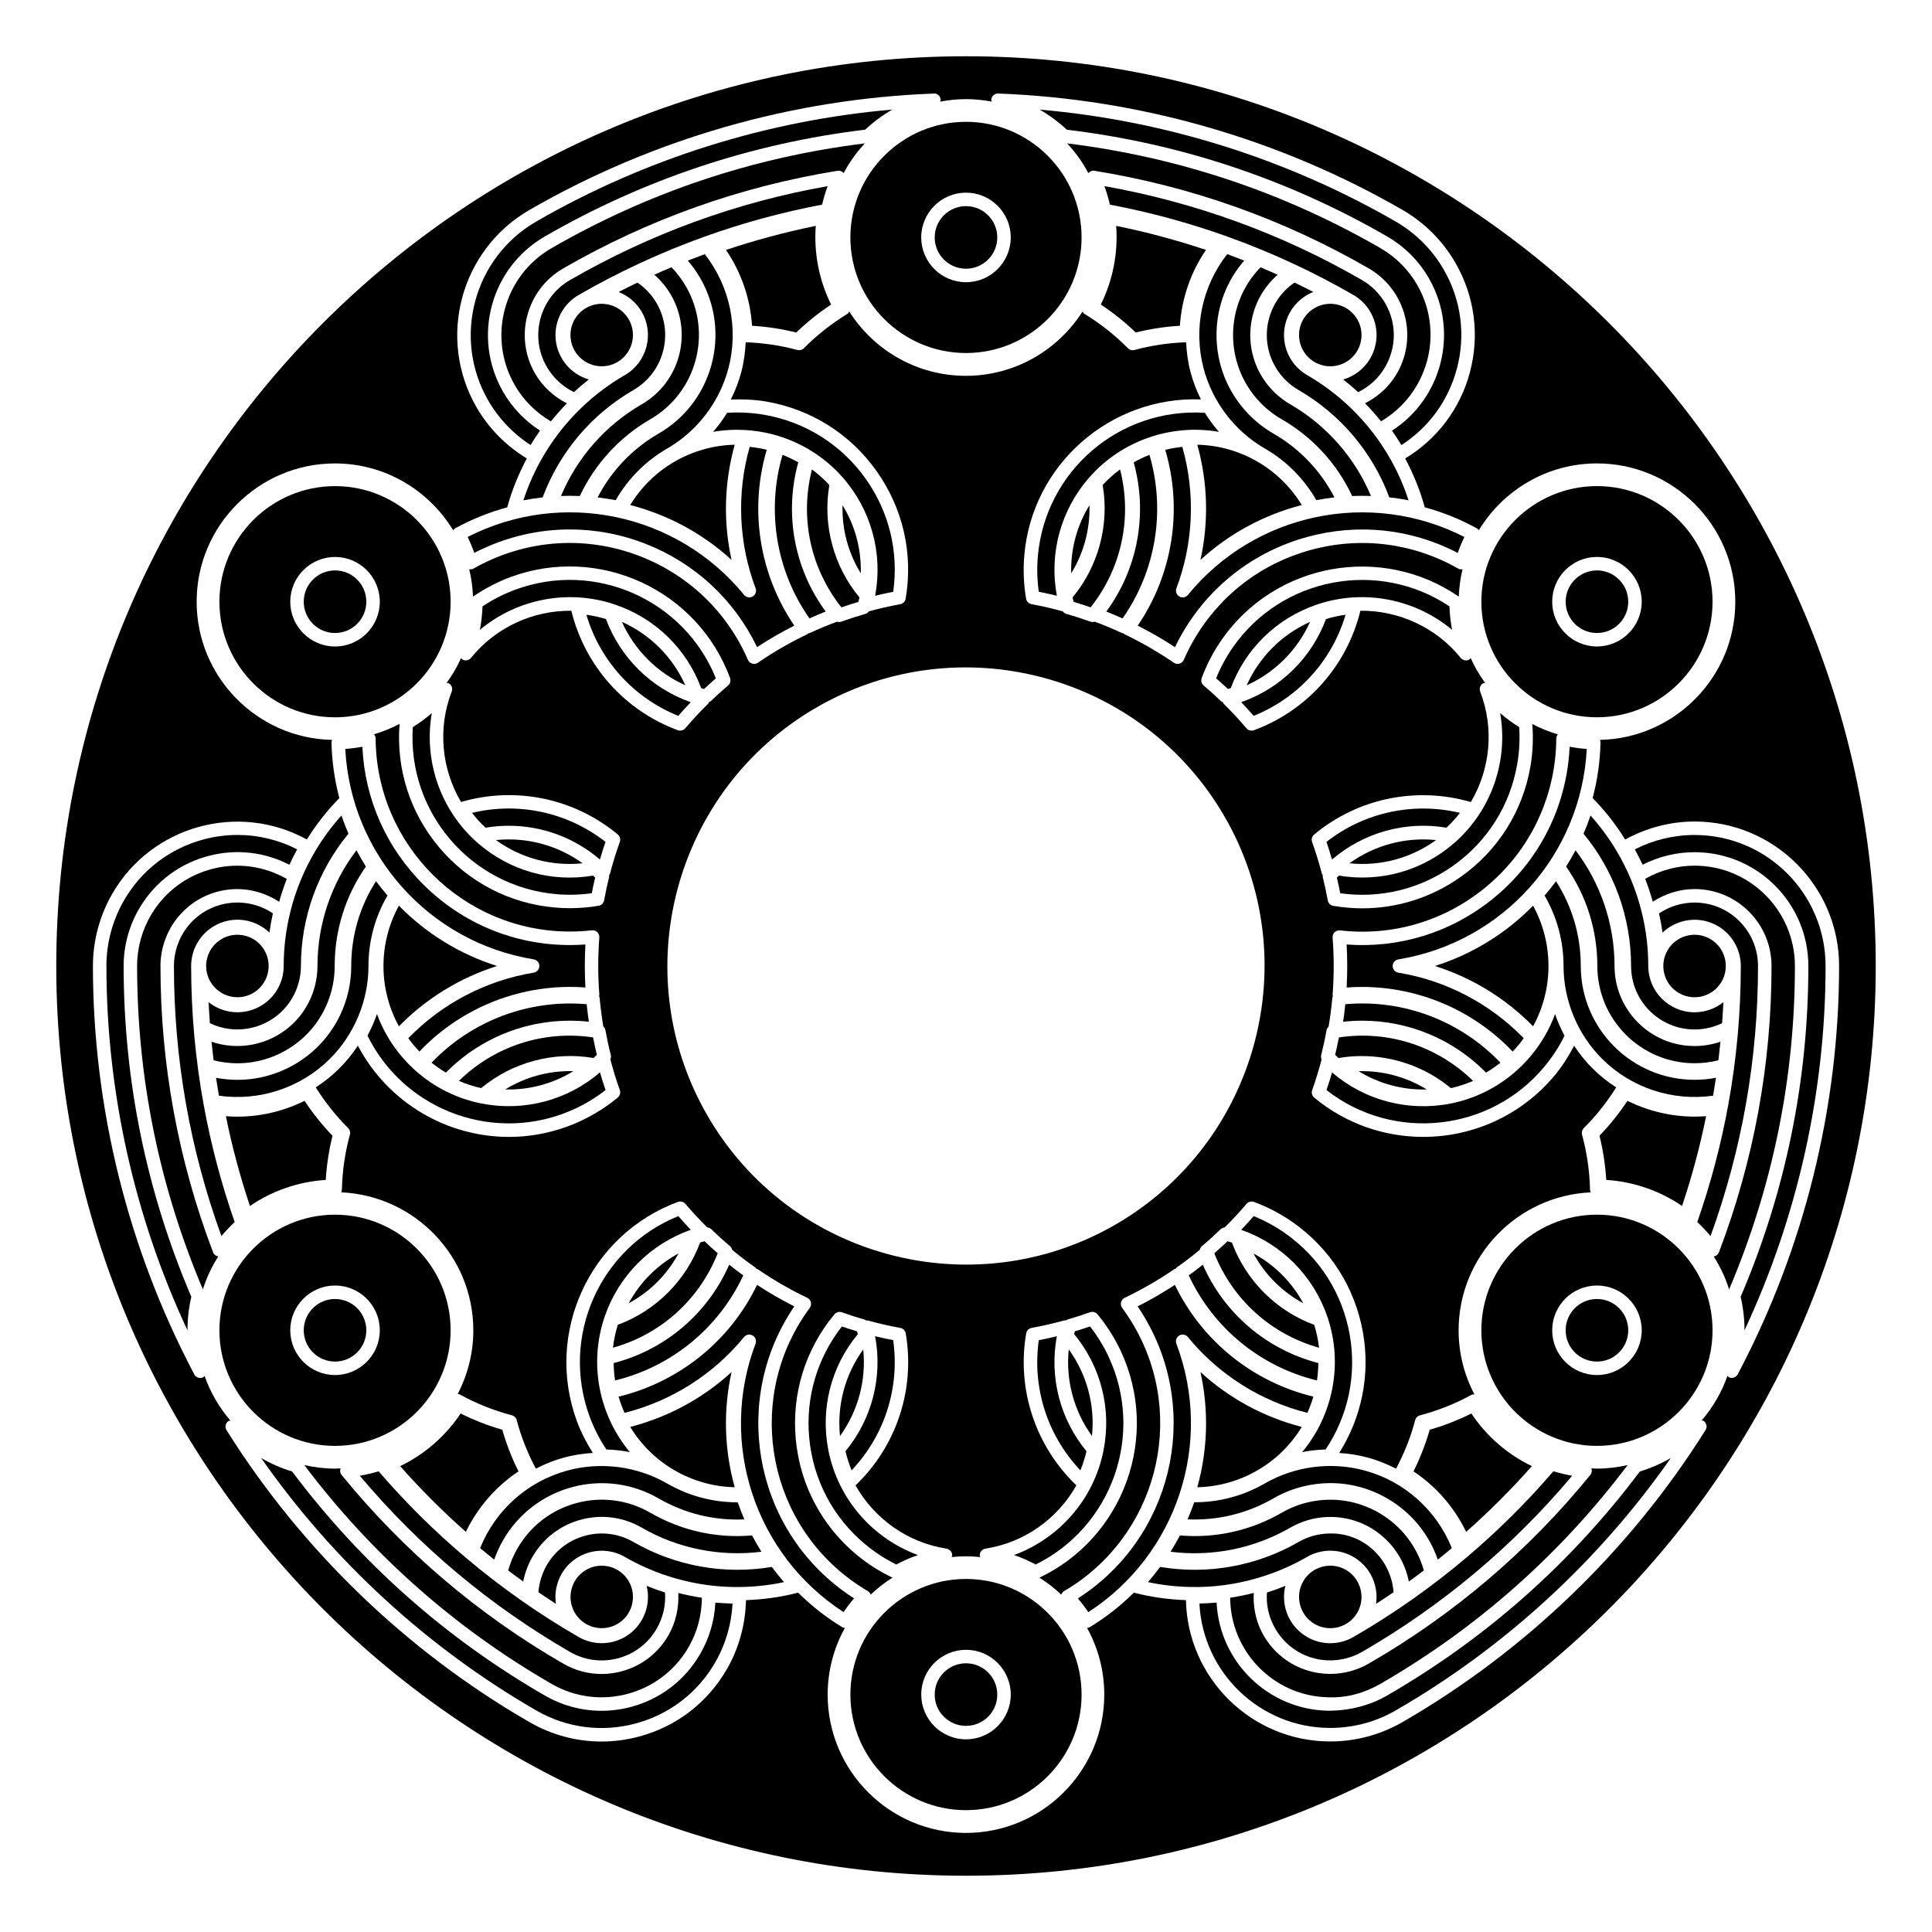<?xml version="1.0" encoding="UTF-8"?>
<!-- Uploaded to: ICON Repo, www.iconrepo.com, Generator: ICON Repo Mixer Tools -->
<svg fill="#000000" width="800px" height="800px" version="1.1" viewBox="144 144 512 512" xmlns="http://www.w3.org/2000/svg">
 <g>
  <path d="m361.87 198.23c0.379-1.668 0.867-3.305 1.461-4.906-24.098 4.266-47.051 12.637-68.281 24.895-8.031 4.641-10.797 14.949-6.156 22.98 1.672 2.898 4.203 5.246 7.199 6.711 1.266-1.164 2.586-2.281 3.949-3.344-5.098-1.48-8.836-6.195-8.836-11.773 0-4.367 2.348-8.434 6.133-10.617 10.617-6.125 21.855-11.336 33.406-15.477 10.102-3.629 20.57-6.477 31.125-8.469z"/>
  <path d="m314.06 251.15c-9.602 5.543-17.113 14.098-21.391 24.285 0.785-0.031 1.57-0.047 2.363-0.047 0.875 0 1.754 0.02 2.625 0.055 3.984-8.469 10.578-15.664 18.688-20.344 12.305-7.106 16.535-22.898 9.438-35.199-1.062-1.844-2.352-3.547-3.84-5.074-1.523 0.641-3.039 1.301-4.539 1.98 1.754 1.531 3.258 3.356 4.422 5.371 5.844 10.133 2.363 23.125-7.766 28.973z"/>
  <path d="m311.74 232.79c0 4.574-3.711 8.281-8.285 8.281s-8.281-3.707-8.281-8.281c0-4.574 3.707-8.281 8.281-8.281s8.285 3.707 8.285 8.281"/>
  <path d="m330.77 211.35c-1.508 0.555-3.008 1.125-4.5 1.715 1.246 1.438 2.348 2.992 3.305 4.644 8.312 14.398 3.359 32.883-11.035 41.195-6.957 4.016-12.504 9.836-16.168 16.914 1.602 0.188 3.211 0.43 4.797 0.734 3.258-5.688 7.961-10.41 13.652-13.695 7.969-4.606 13.879-12.344 16.219-21.242 2.766-10.523 0.418-21.742-6.269-30.266z"/>
  <path d="m311.87 247.36c8.031-4.641 10.797-14.949 6.156-22.98-1.258-2.188-3.012-4.066-5.094-5.488-1.672 0.805-3.34 1.633-4.992 2.488 2.527 0.992 4.715 2.828 6.137 5.281 3.375 5.856 1.367 13.367-4.488 16.746-4.18 2.414-8.062 5.336-11.531 8.676-4.262 4.102-7.875 8.797-10.75 13.961-1.867 3.359-3.41 6.898-4.606 10.551 1.688-0.332 3.394-0.594 5.109-0.789 4.465-11.973 12.977-22.043 24.059-28.445z"/>
  <path d="m355.01 232.12c2.852-2.746 5.953-5.231 9.246-7.41-3.195-6.422-4.609-13.695-4.066-20.852-8.035 1.633-16.016 3.773-23.797 6.379 4.047 5.926 6.453 12.93 6.902 20.094 3.949 0.23 7.879 0.832 11.715 1.789z"/>
  <path d="m367.57 189.88c1.523-2.883 3.422-5.516 5.621-7.879-29.418 3.613-57.348 12.938-83.027 27.762-12.695 7.332-17.059 23.625-9.734 36.32 2.297 3.981 5.613 7.266 9.566 9.594 1.324-1.664 2.746-3.254 4.238-4.781-3.492-1.785-6.473-4.504-8.438-7.91-5.621-9.738-2.273-22.234 7.461-27.855 22.547-13.012 46.996-21.719 72.684-25.867 0.629-0.121 1.227 0.148 1.629 0.617z"/>
  <path d="m469.3 472.95c-1.145 1.082-2.312 2.144-3.5 3.176 4.867 12.305 15.07 21.488 27.766 25.039-0.242-2.062-0.672-4.09-1.285-6.07-10.047-3.691-18.105-11.754-21.805-21.801-0.395-0.129-0.781-0.238-1.176-0.344z"/>
  <path d="m369.36 206.92c0 16.895 13.742 30.633 30.637 30.633s30.633-13.742 30.633-30.633c0-16.895-13.742-30.637-30.633-30.637-16.895 0.004-30.637 13.746-30.637 30.637zm30.637-11.863c6.543 0 11.863 5.324 11.863 11.863 0 6.539-5.32 11.867-11.863 11.867-6.539 0-11.863-5.324-11.863-11.863-0.004-6.543 5.324-11.867 11.863-11.867z"/>
  <path d="m511.61 206.67c4.742 2.734 8.652 6.711 11.297 11.492 7.734 13.957 3.203 31.449-10.016 39.969 0.875 1.238 1.707 2.519 2.492 3.82 7.246-4.672 12.43-11.766 14.676-20.148 2.414-8.953 1.184-18.312-3.445-26.348-3.043-5.273-7.441-9.68-12.723-12.73-28.824-16.641-61.234-26.809-94.363-29.676 2.586 1.484 4.996 3.269 7.195 5.324 30.082 3.621 58.637 13.137 84.887 28.297z"/>
  <path d="m408.29 206.92c0 4.582-3.715 8.293-8.293 8.293-4.582 0-8.293-3.711-8.293-8.293 0-4.578 3.711-8.293 8.293-8.293 4.578 0 8.293 3.715 8.293 8.293"/>
  <path d="m351.38 264.54c-4.328 14.762-1.707 30.742 7.133 43.348 1.414-0.641 2.852-1.25 4.301-1.824-8.352-11.375-11.035-25.895-7.262-39.539-1.344-0.758-2.738-1.422-4.172-1.984z"/>
  <path d="m367.28 277.89c-0.18 6.367 1.496 12.625 4.836 18.051 0.176-6.367-1.5-12.625-4.836-18.051z"/>
  <path d="m371.48 303.51c0.105-0.395 0.203-0.785 0.289-1.184-6.848-8.23-9.801-19.234-7.981-29.785-1.406-1.527-2.949-2.91-4.609-4.144-3.269 12.766-0.422 26.191 7.801 36.555 1.488-0.512 2.988-0.996 4.5-1.441z"/>
  <path d="m311.02 277.84c10.078 2.609 19.215 7.566 26.844 14.531-2.223-10.082-1.945-20.477 0.836-30.512-11.324 0.246-21.809 6.301-27.68 15.98z"/>
  <path d="m380.71 300.83c1.492-10.578-1.066-21.16-7.273-29.918-6.445-9.094-16.043-15.133-27.023-17.008-3.215-0.543-6.484-0.719-9.723-0.504-1.109 1.785-2.348 3.465-3.715 5.039 2.106-0.367 4.238-0.543 6.352-0.543 10.523 0 20.836 4.457 28.023 12.66 7.566 8.641 10.672 20.156 8.57 31.332 1.586-0.395 3.188-0.746 4.789-1.059z"/>
  <path d="m506.73 584.87c-3.102 1.789-6.648 2.731-10.219 2.731-0.926 0-1.844-0.066-2.766-0.191-5.391-0.742-10.176-3.543-13.469-7.879-2.938-3.879-4.273-8.578-4.012-13.391-2.07 0.527-4.156 0.961-6.262 1.281 0.109 14.355 11.633 26.133 26.066 26.379 4.848 0.195 9.574-1.152 13.754-3.559 25.664-14.816 47.691-34.336 65.527-57.988-2.625 0.598-5.344 0.945-8.152 0.945-0.492 0-0.977-0.055-1.465-0.074 0.215 0.59 0.125 1.25-0.273 1.738-16.43 20.172-36.195 37-58.73 50.008z"/>
  <path d="m528.82 310.91c-0.398-2.047-0.629-4.121-0.695-6.219-18.785-12.543-44.352-7.805-57.359 10.797-1.793 2.574-3.301 5.352-4.484 8.266 1.062 0.926 2.106 1.875 3.129 2.836 0.25-0.07 0.5-0.141 0.742-0.215 3.914-10.496 12.191-18.539 22.832-22.156 12.43-4.219 26.031-1.5 35.836 6.691z"/>
  <path d="m273.07 288.91c7.043-3.062 14.496-4.602 21.949-4.602 6.816 0 13.645 1.281 20.176 3.856 13.02 5.129 23.402 14.785 29.434 27.328 3.18-2.086 6.484-3.988 9.871-5.699-9.285-13.633-11.977-30.77-7.305-46.594-1.484-0.363-3.004-0.625-4.519-0.777-3.5 12.273-2.953 25.523 1.57 37.473 0.312 0.82-0.02 1.742-0.777 2.176-0.754 0.438-1.719 0.266-2.277-0.418-17.793-21.766-48.344-28.086-73.266-15.359 0.672 1.371 1.258 2.785 1.762 4.223 1.113-0.574 2.246-1.113 3.383-1.605z"/>
  <path d="m460.48 542.12c-0.523 1.531-1.117 3.043-1.758 4.523 7.984 0.348 15.773-1.535 22.738-5.551 2.422-1.406 5.043-2.465 7.769-3.144 2.438-0.609 4.906-0.91 7.356-0.91 5.402 0 10.727 1.465 15.473 4.316 6.133 3.68 10.66 9.281 12.969 15.957 1.254-0.996 2.492-2.004 3.723-3.039-4.031-10.055-12.574-17.699-23.074-20.559-8.871-2.422-18.531-1.176-26.504 3.426-5.656 3.266-12.047 4.977-18.555 4.977-0.043 0.012-0.09 0.012-0.137 0.004z"/>
  <path d="m492.4 574.38c1.91 1.098 4.137 1.395 6.281 0.828 2.141-0.574 3.926-1.945 5.031-3.859 2.277-3.953 0.918-9.035-3.031-11.316-1.305-0.746-2.727-1.109-4.125-1.109-2.863 0-5.652 1.484-7.188 4.137-2.285 3.957-0.918 9.039 3.031 11.32z"/>
  <path d="m474.38 325.61c7.453-3.356 13.426-9.297 16.801-16.809-7.504 3.371-13.43 9.297-16.801 16.809z"/>
  <path d="m488.98 522.15c-10.078-2.606-19.211-7.562-26.84-14.531 2.215 10.086 1.945 20.48-0.84 30.516 11.324-0.242 21.809-6.297 27.68-15.984z"/>
  <path d="m532.78 556.63c-9.375 7.941-19.508 15.074-30.117 21.195-3.777 2.188-8.48 2.188-12.258 0-0.555-0.324-1.078-0.68-1.566-1.074-3.82-3.078-5.305-7.996-4.211-12.473-1.602 0.648-3.231 1.234-4.871 1.754-0.297 4.07 0.883 8.055 3.371 11.336 2.711 3.582 6.656 5.891 11.109 6.504 3.652 0.5 7.477-0.242 10.711-2.098 21.227-12.258 39.953-27.957 55.695-46.688-1.676-0.293-3.34-0.684-4.977-1.188-6.984 8.129-14.684 15.773-22.887 22.73z"/>
  <path d="m262.93 325.07c0.766 0.438 1.098 1.371 0.781 2.195-3.777 9.75-2.684 20.555 2.469 29.266 14.461-4.195 29.941-1.02 41.535 8.609 0.578 0.48 0.797 1.266 0.539 1.977-0.988 2.75-1.859 5.594-2.602 8.434-0.039 0.16-0.156 0.277-0.238 0.414 0.004 0.168 0.047 0.328 0.004 0.492-0.504 2.031-0.945 4.082-1.32 6.137-0.137 0.734-0.715 1.316-1.457 1.441-2.516 0.43-5.062 0.645-7.617 0.645-1.305 0-2.609-0.055-3.914-0.172-12.051-1.047-22.973-6.723-30.758-15.98-7.703-9.168-11.402-20.762-10.461-32.688-2.141 1.133-4.41 2.055-6.769 2.754 0.242 0.312 0.418 0.672 0.422 1.066 0.152 28.293 23.219 51.211 51.48 51.211h0.281c1.828-0.004 3.691-0.121 5.543-0.328 0.539-0.039 1.059 0.121 1.441 0.488 0.383 0.367 0.578 0.891 0.539 1.422-0.387 4.996-0.387 10.07 0 15.07 0.016 0.176-0.035 0.344-0.07 0.508 0.035 0.109 0.133 0.188 0.141 0.309 0.223 2.574 0.57 5.168 0.992 7.715 0.281 0.258 0.492 0.59 0.562 0.984 0.398 2.215 0.867 4.418 1.422 6.602 0.098 0.383 0.02 0.754-0.125 1.109 0.719 2.742 1.559 5.473 2.504 8.125 0.25 0.707 0.035 1.496-0.539 1.977-2.969 2.465-6.254 4.543-9.754 6.184-6.184 2.887-12.691 4.258-19.105 4.258-16.348 0-31.98-8.961-40.023-24.188-1.441 2.191-3.098 4.246-4.973 6.106-1.898 1.883-3.981 3.527-6.188 4.949 2.449 3.894 5.309 7.535 8.59 10.785 0.457 0.453 0.637 1.117 0.465 1.742-1.301 4.746-2.012 9.652-2.121 14.582-0.004 0.25-0.07 0.492-0.172 0.711 19.441 0.875 35 16.922 35 36.578 0 6.074-1.512 11.801-4.137 16.848 0.23 0.023 0.465 0.09 0.68 0.211 4.312 2.367 8.922 4.203 13.684 5.453 0.625 0.16 1.109 0.648 1.273 1.273 1.18 4.481 2.91 8.793 5.066 12.867 2.332-1.199 4.781-2.211 7.359-2.91 2.539-0.695 5.141-1.102 7.75-1.254-1.656-2.637-3.113-5.402-4.195-8.328-8.676-23.418 3.324-49.523 26.742-58.199 0.699-0.246 1.496-0.055 1.984 0.52 1.824 2.156 3.773 4.242 5.785 6.231 0.371 0.051 0.742 0.176 1.02 0.441 1.617 1.566 3.285 3.078 5.008 4.523 0.309 0.258 0.488 0.605 0.574 0.984 1.996 1.648 4.062 3.238 6.184 4.719 0.102 0.07 0.117 0.191 0.195 0.277 0.16 0.051 0.332 0.09 0.473 0.191 4.133 2.832 8.523 5.367 13.047 7.531 0.48 0.227 0.836 0.66 0.961 1.176 0.133 0.52 0.02 1.066-0.297 1.496-16.883 22.824-12.047 55.125 10.781 72.008 1.496 1.109 3.059 2.137 4.629 3.055 0.359 0.207 0.586 0.551 0.727 0.926 1.77-1.688 3.707-3.195 5.789-4.504-3.371-1.605-6.555-3.621-9.453-6.016-9.309-7.723-15.055-18.609-16.176-30.656-1.125-12.047 2.516-23.809 10.238-33.117 0.48-0.57 1.27-0.785 1.977-0.539 1.977 0.711 3.965 1.352 5.977 1.926 0.16 0.047 0.289 0.16 0.422 0.25 0.16 0 0.324-0.039 0.484 0.004 2.832 0.785 5.723 1.449 8.602 1.969 0.734 0.133 1.316 0.715 1.441 1.457 2.535 14.855-2.449 29.855-13.305 40.273 4.969 8.816 13.777 15.164 24.105 16.766 0.871 0.137 1.516 0.891 1.512 1.777 0 0.172-0.125 0.297-0.172 0.457 1.254-0.133 2.527-0.203 3.82-0.203 1.289 0 2.562 0.07 3.82 0.203-0.047-0.16-0.172-0.281-0.172-0.457-0.004-0.887 0.641-1.637 1.512-1.777 10.332-1.602 19.141-7.949 24.105-16.773-10.855-10.418-15.844-25.414-13.312-40.273 0.125-0.742 0.707-1.324 1.445-1.457 2.863-0.52 5.762-1.18 8.602-1.969 0.156-0.047 0.316-0.004 0.473-0.004 0.141-0.09 0.262-0.207 0.43-0.25 2.012-0.574 4.004-1.215 5.969-1.926 0.727-0.242 1.5-0.031 1.98 0.539 2.457 2.961 4.539 6.242 6.184 9.75 10.52 22.523 0.84 49.375-21.562 60.051 2.074 1.309 4.016 2.816 5.785 4.5 0.141-0.379 0.371-0.719 0.727-0.926 24.504-14.328 32.793-45.922 18.469-70.426-0.941-1.602-1.969-3.164-3.055-4.637-0.316-0.43-0.43-0.973-0.301-1.492 0.125-0.523 0.484-0.953 0.957-1.18 4.527-2.168 8.922-4.699 13.055-7.531 0.141-0.102 0.309-0.137 0.469-0.188 0.082-0.086 0.102-0.211 0.195-0.281 2.106-1.465 4.176-3.062 6.188-4.719 0.086-0.371 0.266-0.719 0.57-0.977 1.723-1.449 3.394-2.969 5.012-4.527 0.277-0.273 0.641-0.395 1.02-0.441 2.031-2.016 3.984-4.106 5.785-6.231 0.48-0.574 1.27-0.781 1.984-0.52 3.629 1.344 7.062 3.144 10.223 5.352 9.914 6.926 16.535 17.312 18.645 29.223 1.977 11.168-0.289 22.418-6.293 31.957 2.602 0.156 5.184 0.562 7.719 1.254 2.578 0.707 5.023 1.719 7.356 2.91 2.16-4.082 3.894-8.395 5.066-12.867 0.16-0.625 0.648-1.113 1.273-1.273 4.766-1.25 9.371-3.082 13.684-5.453 0.238-0.133 0.492-0.07 0.746-0.086-2.664-5.078-4.195-10.848-4.195-16.973 0-19.652 15.559-35.699 34.996-36.578-0.102-0.215-0.168-0.453-0.172-0.711-0.105-4.922-0.82-9.824-2.117-14.586-0.168-0.621 0.012-1.285 0.469-1.738 3.281-3.246 6.137-6.891 8.586-10.785-2.207-1.422-4.281-3.062-6.184-4.949-1.875-1.855-3.527-3.898-4.961-6.082-1.457 2.75-3.117 5.394-5.113 7.801-8.941 10.781-21.871 16.348-34.895 16.348-10.191 0-20.445-3.414-28.879-10.414-0.574-0.48-0.789-1.27-0.539-1.977 0.961-2.695 1.793-5.422 2.504-8.133-0.145-0.348-0.215-0.719-0.121-1.098 0.543-2.188 1.02-4.383 1.414-6.606 0.07-0.395 0.281-0.727 0.559-0.984 0.43-2.543 0.77-5.141 0.992-7.715 0.012-0.121 0.109-0.195 0.141-0.312-0.035-0.168-0.086-0.332-0.074-0.504 0.387-4.996 0.387-10.07 0-15.07-0.039-0.527 0.156-1.055 0.539-1.422 0.383-0.371 0.906-0.539 1.441-0.488 13.648 1.566 27.113-2.309 37.875-10.867 10.766-8.566 17.543-20.809 19.094-34.469 0.211-1.828 0.316-3.691 0.328-5.543 0.004-0.402 0.176-0.762 0.422-1.066-2.367-0.695-4.637-1.621-6.777-2.754 0.293 3.727 0.145 7.488-0.48 11.164-2.035 11.926-8.59 22.344-18.465 29.336-7.738 5.481-16.793 8.348-26.086 8.348-2.562 0-5.141-0.215-7.715-0.656-0.742-0.125-1.324-0.699-1.457-1.441-0.371-2.055-0.812-4.102-1.32-6.133-0.039-0.168 0-0.332 0.004-0.5-0.082-0.141-0.195-0.258-0.238-0.418-0.727-2.801-1.598-5.644-2.602-8.434-0.25-0.707-0.035-1.496 0.539-1.977 11.602-9.629 27.094-12.801 41.535-8.609 5.148-8.711 6.246-19.512 2.473-29.266-0.316-0.828 0.012-1.758 0.777-2.195 0.172-0.098 0.359-0.051 0.543-0.09-1.5-2.062-2.801-4.277-3.856-6.629-0.121 0.133-0.172 0.312-0.332 0.402-0.754 0.449-1.738 0.266-2.293-0.422-6.559-8.141-16.465-12.594-26.582-12.496-3.586 14.609-14.082 26.43-28.219 31.664-0.203 0.074-0.414 0.109-0.621 0.109-0.52 0-1.02-0.223-1.367-0.629-1.883-2.227-3.906-4.402-6-6.469-0.141-0.141-0.207-0.328-0.293-0.5-0.121-0.07-0.281-0.055-0.383-0.156-1.508-1.449-3.059-2.856-4.656-4.211-0.57-0.484-0.777-1.273-0.52-1.98 1.344-3.621 3.144-7.062 5.352-10.223 14.234-20.367 42.324-25.414 62.781-11.352 0.09-2.492 0.43-4.918 0.996-7.254-0.398 0.066-0.801 0.039-1.16-0.168-11.941-6.812-25.832-8.566-39.094-4.934-13.266 3.633-24.32 12.207-31.137 24.152-0.922 1.621-1.758 3.293-2.481 4.961-0.211 0.488-0.637 0.855-1.148 1.004-0.16 0.047-0.324 0.07-0.492 0.07-0.352 0-0.711-0.105-1.008-0.312-4.141-2.836-8.535-5.375-13.055-7.531-0.125-0.059-0.223-0.172-0.328-0.262-0.137-0.031-0.277-0.031-0.406-0.09-2.328-1.094-4.75-2.09-7.195-3.004-0.168 0.051-0.332 0.109-0.508 0.109-0.203 0-0.406-0.035-0.605-0.105-2.121-0.766-4.262-1.457-6.422-2.07-0.379-0.105-0.664-0.359-0.891-0.66-2.734-0.746-5.516-1.391-8.293-1.895-0.734-0.137-1.316-0.715-1.441-1.457-0.648-3.797-0.805-7.68-0.473-11.531 2.09-24.129 22.91-42.16 46.801-41.281-1.164-2.328-2.106-4.777-2.769-7.309-0.68-2.586-1.023-5.211-1.152-7.836-4.621 0.172-9.219 0.828-13.68 2.047-0.156 0.039-0.312 0.066-0.473 0.066-0.473 0-0.934-0.188-1.27-0.527-3.473-3.508-7.359-6.578-11.562-9.129-0.238-0.141-0.316-0.398-0.457-0.613-6.508 10.227-17.922 17.051-30.918 17.051-13 0-24.41-6.816-30.918-17.051-0.141 0.215-0.223 0.473-0.453 0.613-4.207 2.559-8.102 5.629-11.566 9.129-0.344 0.344-0.801 0.527-1.27 0.527-0.156 0-0.312-0.02-0.469-0.066-4.457-1.219-9.059-1.875-13.68-2.047-0.133 2.621-0.473 5.246-1.152 7.836-0.672 2.551-1.617 5.004-2.793 7.34 3.109-0.117 6.231 0 9.309 0.523 11.926 2.035 22.344 8.59 29.336 18.465 6.992 9.871 9.73 21.875 7.688 33.797-0.125 0.742-0.699 1.32-1.441 1.457-2.781 0.504-5.566 1.152-8.293 1.895-0.23 0.301-0.52 0.555-0.891 0.66-2.168 0.613-4.309 1.305-6.422 2.07-0.203 0.074-0.402 0.105-0.609 0.105-0.176 0-0.336-0.059-0.508-0.109-2.438 0.91-4.863 1.91-7.199 3.004-0.133 0.059-0.273 0.066-0.414 0.09-0.109 0.09-0.203 0.195-0.328 0.262-4.516 2.156-8.906 4.695-13.047 7.531-0.301 0.207-0.648 0.312-1.008 0.312-0.168 0-0.332-0.023-0.492-0.07-0.516-0.145-0.934-0.516-1.145-1.004-5.488-12.609-15.559-22.328-28.348-27.367-12.797-5.039-26.793-4.797-39.398 0.695-1.684 0.73-3.356 1.566-4.961 2.484-0.352 0.207-0.754 0.23-1.152 0.172 0.57 2.344 0.906 4.766 0.996 7.262 3.09-2.121 6.418-3.871 9.93-5.176 23.418-8.664 49.531 3.324 58.199 26.742 0.262 0.707 0.051 1.496-0.523 1.984-1.598 1.355-3.148 2.754-4.656 4.211-0.102 0.102-0.258 0.082-0.379 0.152-0.086 0.176-0.152 0.363-0.293 0.504-2.102 2.066-4.117 4.242-6.004 6.469-0.348 0.406-0.848 0.629-1.367 0.629-0.207 0-0.418-0.035-0.621-0.109-14.133-5.234-24.625-17.055-28.223-31.66-10.117-0.102-20.02 4.348-26.582 12.488-0.555 0.691-1.527 0.867-2.289 0.422-0.16-0.098-0.211-0.273-0.332-0.402-1.055 2.352-2.352 4.57-3.856 6.629 0.227 0.031 0.418-0.016 0.586 0.078zm205.61 35.355c21.816 37.797 8.82 86.301-28.973 108.13-37.805 21.805-86.309 8.816-108.12-28.973-21.82-37.801-8.82-86.301 28.969-108.12 37.797-21.824 86.301-8.836 108.12 28.965z"/>
  <path d="m330.58 326.6c1.027-0.969 2.07-1.914 3.133-2.84-8.402-20.812-31.98-31.328-53.168-23.484-3.055 1.129-5.965 2.613-8.676 4.418-0.066 2.102-0.297 4.176-0.695 6.223 9.812-8.195 23.434-10.914 35.824-6.695 10.641 3.617 18.918 11.668 22.836 22.156 0.254 0.078 0.5 0.152 0.746 0.223z"/>
  <path d="m476.24 333.71c11.828-4.777 20.742-14.617 24.348-26.793-1.754 0.238-3.488 0.613-5.184 1.133-3.875 10.363-12.105 18.398-22.469 22.035 1.129 1.184 2.238 2.398 3.305 3.625z"/>
  <path d="m325.62 325.61c-3.371-7.512-9.297-13.441-16.809-16.809 3.383 7.516 9.352 13.457 16.809 16.809z"/>
  <path d="m299.4 306.92c3.606 12.176 12.523 22.016 24.348 26.793 1.066-1.23 2.176-2.438 3.309-3.621-10.367-3.641-18.602-11.672-22.477-22.035-1.684-0.52-3.422-0.898-5.18-1.137z"/>
  <path d="m287.11 258.12c-4.016-2.59-7.367-6.106-9.766-10.258-8.312-14.398-3.359-32.883 11.039-41.195 26.25-15.16 54.809-24.676 84.898-28.305 2.191-2.051 4.606-3.836 7.184-5.324-33.129 2.867-65.539 13.035-94.363 29.676-16.582 9.574-22.277 30.848-12.711 47.43 2.75 4.766 6.609 8.816 11.219 11.801 0.785-1.305 1.621-2.586 2.5-3.824z"/>
  <path d="m609.89 400c0-9.273-7.543-16.816-16.816-16.816-3.34 0-6.641 1.02-9.41 2.875 0.371 1.684 0.684 3.379 0.926 5.094 3.836-3.672 9.789-4.555 14.609-1.77 3.785 2.176 6.133 6.246 6.133 10.617 0 12.281-1.113 24.621-3.301 36.672-1.918 10.566-4.691 21.051-8.238 31.188 1.25 1.16 2.422 2.41 3.516 3.719 8.352-22.996 12.582-47.062 12.582-71.578z"/>
  <path d="m569.67 456.69c7.168 0.449 14.168 2.856 20.094 6.902 2.606-7.769 4.742-15.754 6.379-23.797-7.168 0.562-14.426-0.871-20.852-4.07-2.18 3.301-4.664 6.402-7.41 9.25 0.945 3.832 1.547 7.762 1.789 11.715z"/>
  <path d="m501.93 252.08c-3.473-3.344-7.352-6.266-11.527-8.676-4.242-2.449-6.609-7.168-6.047-12.031 0.379-3.254 1.996-6.168 4.566-8.195 0.961-0.762 2.016-1.367 3.125-1.805-1.648-0.852-3.316-1.684-4.988-2.484-7.316 4.984-9.551 14.902-4.934 22.574 1.461 2.434 3.535 4.469 5.992 5.891 11.09 6.402 19.598 16.473 24.062 28.445 1.715 0.195 3.414 0.457 5.106 0.789-1.188-3.664-2.731-7.199-4.602-10.551-2.867-5.16-6.484-9.859-10.754-13.957z"/>
  <path d="m597.22 392.83c-1.305-0.75-2.727-1.109-4.125-1.109-2.867 0-5.652 1.484-7.188 4.137-1.109 1.914-1.395 4.144-0.828 6.289 0.57 2.137 1.945 3.918 3.859 5.027 1.918 1.109 4.16 1.395 6.281 0.828 2.137-0.574 3.918-1.945 5.027-3.859 2.285-3.957 0.93-9.027-3.027-11.312z"/>
  <path d="m567.21 334.09c16.895 0 30.633-13.742 30.633-30.637s-13.742-30.633-30.633-30.633c-16.887 0-30.633 13.742-30.633 30.633 0.004 16.898 13.746 30.637 30.633 30.637zm0-42.496c6.543 0 11.863 5.324 11.863 11.863 0 6.543-5.324 11.863-11.863 11.863-6.539 0-11.863-5.324-11.863-11.863 0-6.539 5.324-11.863 11.863-11.863z"/>
  <path d="m530.9 359.42c-12.359-2.949-25.332-0.156-35.379 7.691 0.535 1.551 1.027 3.113 1.48 4.676 8.34-7.152 19.422-10.273 30.324-8.445 1.297-1.207 2.496-2.519 3.574-3.922z"/>
  <path d="m522.11 432.72c-5.43-3.344-11.695-5.027-18.062-4.84 5.43 3.336 11.699 5.019 18.062 4.84z"/>
  <path d="m575.5 303.46c0 4.582-3.711 8.293-8.293 8.293-4.578 0-8.293-3.711-8.293-8.293 0-4.578 3.715-8.293 8.293-8.293 4.582 0 8.293 3.715 8.293 8.293"/>
  <path d="m504.95 405.55c15.012 0 29.492 6.156 39.922 17.125 1.055-1.102 2.035-2.281 2.934-3.531-8.883-9.164-20.633-15.32-33.234-17.375-0.867-0.141-1.5-0.887-1.5-1.762s0.637-1.621 1.5-1.762c27.754-4.527 48.5-27.836 49.934-55.766-1.523-0.105-3.039-0.301-4.535-0.586-0.059 1.25-0.156 2.492-0.297 3.727-1.664 14.609-8.918 27.703-20.426 36.859-10.949 8.711-24.5 12.855-38.379 11.824 0.211 3.789 0.211 7.609 0 11.395 1.363-0.105 2.731-0.148 4.082-0.148z"/>
  <path d="m497.82 423.55c0.293 0.289 0.578 0.562 0.883 0.84 2.047-0.352 4.109-0.523 6.176-0.523 8.539 0 16.977 2.988 23.613 8.504 2.019-0.457 3.996-1.098 5.894-1.918-9.422-9.215-22.453-13.48-35.562-11.527-0.301 1.547-0.637 3.09-1.004 4.625z"/>
  <path d="m563.65 364.94c8.137 9.855 12.605 22.258 12.605 35.059 0 9.273 7.547 16.82 16.82 16.82 2.519 0 5.023-0.57 7.297-1.668 0.137-1.848 0.258-3.707 0.344-5.562-2.125 1.699-4.801 2.672-7.644 2.672-6.762 0-12.262-5.5-12.262-12.262 0-4.82-0.586-9.645-1.75-14.324-1.422-5.734-3.68-11.219-6.715-16.289-1.977-3.301-4.266-6.402-6.836-9.262-0.551 1.629-1.176 3.242-1.859 4.816z"/>
  <path d="m593.08 425.77c2.137 0 4.254-0.266 6.312-0.785 0.203-1.637 0.387-3.273 0.555-4.922-2.211 0.75-4.539 1.148-6.867 1.148-11.695 0-21.211-9.516-21.211-21.211 0-11.09-3.652-21.875-10.332-30.668-0.777 1.473-1.613 2.91-2.504 4.312 5.414 7.769 8.277 16.852 8.277 26.355 0 14.207 11.562 25.77 25.77 25.77z"/>
  <path d="m499.94 414.77c1.691-0.18 3.387-0.277 5.066-0.277 12.27 0 24.07 4.887 32.809 13.758 1.328-0.781 2.606-1.664 3.812-2.625-10.621-11.133-25.75-16.879-41.109-15.496-0.152 1.547-0.344 3.098-0.578 4.641z"/>
  <path d="m550.28 415.98c5.445-9.93 5.445-22.035 0-31.961-7.297 7.426-16.164 12.863-26.008 15.98 9.844 3.117 18.711 8.555 26.008 15.98z"/>
  <path d="m597.99 434.37c0.273-1.582 0.523-3.164 0.762-4.75-1.863 0.359-3.769 0.539-5.672 0.539-16.629 0-30.156-13.531-30.156-30.156 0-8.031-2.258-15.742-6.559-22.461-0.961 1.301-1.984 2.562-3.039 3.785 3.293 5.668 5.031 12.098 5.031 18.676 0 9.199 3.75 18.188 10.281 24.668 7.738 7.656 18.617 11.219 29.352 9.699z"/>
  <path d="m488.98 277.84c-5.871-9.684-16.355-15.738-27.68-15.98 2.785 10.031 3.059 20.426 0.84 30.512 7.625-6.965 16.762-11.922 26.84-14.531z"/>
  <path d="m462.96 241.61c2.344 8.902 8.258 16.645 16.219 21.242 5.703 3.289 10.398 8.004 13.66 13.695 1.586-0.309 3.195-0.551 4.797-0.734-3.668-7.078-9.211-12.891-16.168-16.914-2.43-1.395-4.656-3.133-6.609-5.16-5.598-5.793-8.605-13.422-8.465-21.473 0.121-7.148 2.707-13.871 7.336-19.207-1.492-0.59-2.992-1.16-4.5-1.715-6.688 8.527-9.035 19.746-6.269 30.266z"/>
  <path d="m456.69 230.33c0.449-7.168 2.856-14.172 6.902-20.094-7.777-2.609-15.766-4.746-23.797-6.379 0.539 7.152-0.871 14.426-4.07 20.852 3.301 2.18 6.402 4.664 9.25 7.406 3.848-0.949 7.777-1.551 11.715-1.785z"/>
  <path d="m519.79 219.89c-2.336-4.219-5.777-7.719-9.961-10.133-25.68-14.824-53.613-24.145-83.027-27.758 2.203 2.363 4.106 5.004 5.621 7.883 0.402-0.473 1.004-0.746 1.629-0.621 25.688 4.152 50.145 12.852 72.684 25.867 3.91 2.258 6.996 5.801 8.691 9.969 2.055 5.043 2.019 10.586-0.098 15.602-1.891 4.488-5.297 7.996-9.586 10.172 1.492 1.527 2.91 3.113 4.242 4.781 12.363-7.266 16.805-23.137 9.805-35.762z"/>
  <path d="m448.62 264.54c-1.438 0.562-2.832 1.23-4.176 1.988 3.773 13.645 1.094 28.156-7.262 39.539 1.457 0.574 2.898 1.184 4.309 1.824 8.836-12.613 11.461-28.59 7.129-43.352z"/>
  <path d="m427.88 295.94c3.34-5.426 5.019-11.68 4.836-18.047-3.34 5.426-5.016 11.68-4.836 18.047z"/>
  <path d="m433.03 304.95c8.223-10.367 11.062-23.797 7.801-36.562-1.664 1.234-3.211 2.625-4.613 4.144 1.82 10.551-1.133 21.559-7.981 29.785 0.098 0.398 0.188 0.789 0.293 1.184 1.508 0.453 3.008 0.938 4.5 1.449z"/>
  <path d="m458.81 301.66c-0.551 0.68-1.527 0.863-2.273 0.418-0.754-0.434-1.09-1.359-0.777-2.176 4.519-11.945 5.066-25.191 1.57-37.473-1.523 0.156-3.039 0.418-4.523 0.781 4.676 15.824 1.984 32.961-7.301 46.594 3.387 1.707 6.691 3.617 9.871 5.699 0.543-1.133 1.137-2.262 1.77-3.367 7.281-12.777 19.109-21.949 33.293-25.836 13.461-3.691 27.543-2.188 39.875 4.227 0.508-1.441 1.098-2.852 1.77-4.223-24.93-12.73-55.484-6.414-73.273 15.355z"/>
  <path d="m467.02 258.44c-1.367-1.57-2.606-3.254-3.707-5.039-22.652-1.426-42.309 15.41-44.273 38.027-0.273 3.141-0.188 6.293 0.25 9.402 1.598 0.312 3.203 0.664 4.793 1.055-2.106-11.164 0.996-22.688 8.57-31.332 8.617-9.844 21.762-14.293 34.367-12.113z"/>
  <path d="m478.05 214.83c-9.547 9.812-9.758 25.555-0.281 35.625 1.719 1.824 3.699 3.391 5.879 4.648 8.23 4.75 14.664 11.766 18.688 20.344 1.656-0.066 3.336-0.07 4.984-0.012-4.273-10.184-11.789-18.742-21.387-24.285-2.922-1.688-5.43-4.082-7.25-6.922-5.742-8.953-3.879-20.637 3.91-27.422-1.508-0.676-3.023-1.336-4.543-1.977z"/>
  <path d="m529.09 373.44c9.094-6.445 15.133-16.043 17.004-27.023 0.551-3.203 0.719-6.473 0.508-9.723-1.785-1.109-3.465-2.348-5.039-3.715 2.191 12.594-2.262 25.75-12.113 34.375-8.457 7.406-19.594 10.523-30.605 8.695-0.191 0.176-0.379 0.352-0.559 0.535 0.324 1.371 0.625 2.746 0.891 4.133 10.582 1.488 21.152-1.082 29.914-7.277z"/>
  <path d="m501.61 372.78c8.188 0.84 16.293-1.328 22.969-6.152-8.207-0.836-16.336 1.371-22.969 6.152z"/>
  <path d="m512.04 239.32c1.75-4.141 1.773-8.711 0.082-12.871-1.395-3.445-3.941-6.363-7.164-8.227-21.23-12.258-44.188-20.621-68.285-24.895 0.59 1.598 1.082 3.238 1.461 4.906 10.555 1.996 21.02 4.84 31.129 8.465 11.551 4.141 22.793 9.344 33.406 15.477 3.785 2.18 6.137 6.246 6.137 10.617 0 0.637-0.055 1.27-0.152 1.895-0.508 3.238-2.238 6.082-4.887 8.012-1.164 0.852-2.449 1.48-3.797 1.875 1.359 1.059 2.676 2.176 3.945 3.344 3.672-1.793 6.535-4.805 8.125-8.598z"/>
  <path d="m504.82 232.79c0 4.574-3.707 8.281-8.281 8.281-4.574 0-8.281-3.707-8.281-8.281 0-4.574 3.707-8.281 8.281-8.281 4.574 0 8.281 3.707 8.281 8.281"/>
  <path d="m495.53 432.88c17.684 13.824 43.359 11.145 57.785-6.242 2.082-2.508 3.863-5.25 5.301-8.16-0.992-1.855-1.828-3.769-2.508-5.738-4.402 12.004-14.832 21.164-27.676 23.711-11.246 2.215-22.789-0.832-31.418-8.242-0.457 1.555-0.953 3.125-1.484 4.672z"/>
  <path d="m263.42 303.46c0-16.895-13.742-30.633-30.637-30.633-16.895 0-30.637 13.742-30.637 30.633 0 16.895 13.742 30.637 30.637 30.637 16.891 0 30.637-13.742 30.637-30.637zm-30.633 11.867c-6.539 0-11.863-5.324-11.863-11.863 0-6.539 5.324-11.863 11.863-11.863 6.539 0 11.863 5.324 11.863 11.863 0 6.543-5.324 11.863-11.863 11.863z"/>
  <path d="m298.39 372.78c-6.629-4.781-14.773-6.984-22.957-6.152 6.668 4.824 14.762 6.996 22.957 6.152z"/>
  <path d="m263.42 496.54c0-16.898-13.742-30.637-30.637-30.637-16.895 0-30.637 13.742-30.637 30.637 0 16.895 13.742 30.633 30.637 30.633 16.891 0 30.637-13.742 30.637-30.633zm-42.496 0c0-6.543 5.324-11.863 11.863-11.863 6.539 0 11.863 5.324 11.863 11.863 0 6.539-5.324 11.859-11.863 11.859-6.539 0-11.863-5.32-11.863-11.859z"/>
  <path d="m241.08 303.46c0 4.582-3.715 8.293-8.293 8.293-4.578 0-8.293-3.711-8.293-8.293 0-4.578 3.715-8.293 8.293-8.293 4.578 0 8.293 3.715 8.293 8.293"/>
  <path d="m241.08 496.54c0 4.578-3.715 8.293-8.293 8.293-4.578 0-8.293-3.715-8.293-8.293 0-4.582 3.715-8.293 8.293-8.293 4.578 0 8.293 3.711 8.293 8.293"/>
  <path d="m200.47 475.88c-9.25-24.336-13.945-49.863-13.945-75.883 0-4.508 1.527-8.953 4.293-12.508 3.344-4.301 8.16-7.043 13.562-7.719 4.816-0.594 9.566 0.594 13.602 3.219 0.574-2.055 1.238-4.082 2.019-6.066-5.953-3.379-12.848-4.383-19.523-2.715-6.891 1.719-12.699 6.019-16.355 12.105-2.473 4.129-3.789 8.859-3.789 13.684 0 29.625 5.879 58.445 17.434 85.703 0.961-3.109 2.359-6.019 4.07-8.723-0.617-0.105-1.145-0.508-1.367-1.098z"/>
  <path d="m181.07 384.47c4.144-6.906 10.734-11.785 18.551-13.734 7.164-1.789 14.566-0.922 21.07 2.43 0.637-1.387 1.324-2.746 2.055-4.07-4.938-2.535-10.324-3.828-15.77-3.828-3.008 0-6.031 0.395-9.02 1.188-8.957 2.394-16.453 8.133-21.094 16.156-3.047 5.277-4.66 11.289-4.66 17.387 0 33.281 7.402 66.438 21.484 96.559 0-2.984 0.332-5.965 1.02-8.887-11.906-27.867-17.941-57.359-17.941-87.672 0-5.473 1.488-10.84 4.305-15.527z"/>
  <path d="m219.18 400c0 4.898-2.902 9.309-7.394 11.25-3.008 1.301-6.344 1.352-9.383 0.145-1.145-0.453-2.191-1.062-3.125-1.805 0.09 1.859 0.207 3.715 0.344 5.562 7.981 3.836 17.688 0.816 22.023-7.023 1.371-2.484 2.102-5.301 2.102-8.137 0-12.801 4.469-25.207 12.605-35.059-0.684-1.578-1.309-3.188-1.867-4.816-2.57 2.856-4.863 5.965-6.836 9.262-3.039 5.074-5.297 10.555-6.715 16.289-1.164 4.691-1.754 9.516-1.754 14.332z"/>
  <path d="m225.76 409.74c-4.883 9.445-15.93 13.672-25.703 10.328 0.168 1.637 0.348 3.273 0.555 4.918 6.273 1.582 12.797 0.789 18.52-2.289 6.066-3.258 10.496-8.691 12.473-15.277 0.727-2.414 1.09-4.914 1.09-7.422 0-9.5 2.856-18.586 8.273-26.355-0.887-1.406-1.723-2.848-2.5-4.312-6.688 8.793-10.332 19.578-10.332 30.668-0.004 3.379-0.824 6.746-2.375 9.742z"/>
  <path d="m295.33 394.45h-0.301c-14.594 0-28.336-5.648-38.711-15.914-9.934-9.828-15.668-22.773-16.281-36.648-1.496 0.281-3.019 0.48-4.535 0.586 1.438 27.93 22.184 51.238 49.938 55.766 0.863 0.141 1.496 0.887 1.496 1.762s-0.637 1.617-1.496 1.762c-12.605 2.055-24.355 8.211-33.234 17.375 0.898 1.246 1.879 2.422 2.938 3.531 11.367-11.957 27.539-18.207 43.996-16.973-0.211-3.789-0.211-7.609 0-11.395-1.281 0.09-2.555 0.141-3.809 0.148z"/>
  <path d="m304.47 367.11c-10.047-7.856-23.035-10.652-35.379-7.691 1.082 1.402 2.277 2.715 3.578 3.93 2.051-0.344 4.106-0.516 6.152-0.516 8.828 0 17.402 3.148 24.168 8.957 0.453-1.574 0.949-3.137 1.48-4.68z"/>
  <path d="m258.37 425.63c1.203 0.957 2.481 1.832 3.812 2.625 9.926-10.098 23.84-15 37.871-13.488-0.227-1.543-0.418-3.09-0.574-4.637-15.324-1.355-30.488 4.371-41.109 15.5z"/>
  <path d="m253.4 336.69c-1.473 22.551 15.406 42.305 38.027 44.27 3.129 0.273 6.293 0.188 9.402-0.246 0.266-1.379 0.562-2.762 0.891-4.133-0.188-0.18-0.371-0.359-0.559-0.535-11.047 1.859-22.152-1.285-30.613-8.695-9.848-8.625-14.305-21.781-12.113-34.375-1.566 1.367-3.25 2.606-5.035 3.715z"/>
  <path d="m265.61 430.45c1.898 0.82 3.875 1.461 5.898 1.918 8.227-6.852 19.234-9.812 29.785-7.981 0.297-0.277 0.594-0.555 0.883-0.84-0.371-1.535-0.707-3.074-1.004-4.625-13.078-1.953-26.141 2.312-35.562 11.527z"/>
  <path d="m230.33 456.69c0.238-3.941 0.836-7.871 1.789-11.707-2.742-2.848-5.231-5.949-7.406-9.25-6.43 3.195-13.703 4.637-20.852 4.07 1.633 8.031 3.769 16.016 6.379 23.797 5.918-4.055 12.918-6.461 20.09-6.91z"/>
  <path d="m593.08 373.41c-4.606 0-9.109 1.223-13.094 3.492 0.777 1.98 1.445 4.004 2.019 6.062 3.293-2.133 7.144-3.356 11.078-3.356 11.238 0 20.391 9.148 20.391 20.391 0 26.027-4.695 51.555-13.945 75.883-0.227 0.59-0.75 0.992-1.367 1.102 1.707 2.695 3.102 5.613 4.07 8.723 11.551-27.25 17.438-56.074 17.438-85.703-0.004-14.672-11.934-26.594-26.59-26.594z"/>
  <path d="m567.21 465.9c-16.895 0-30.633 13.742-30.633 30.637 0 16.895 13.742 30.633 30.633 30.633 16.887 0 30.633-13.742 30.633-30.633 0.004-16.895-13.738-30.637-30.633-30.637zm0 42.5c-6.543 0-11.863-5.324-11.863-11.859 0-6.543 5.324-11.863 11.863-11.863 6.539 0 11.863 5.324 11.863 11.863 0.008 6.535-5.316 11.859-11.863 11.859z"/>
  <path d="m329.57 582.29c-4.027 6.977-10.531 11.965-18.309 14.051-7.777 2.086-15.906 1.012-22.883-3.012-26.254-15.156-48.777-35.129-66.961-59.367-2.871-0.875-5.629-2.07-8.203-3.562 19.051 27.258 44.062 50.246 72.883 66.879 8.027 4.641 17.383 5.871 26.344 3.465 8.957-2.402 16.445-8.141 21.086-16.172 2.75-4.766 4.328-10.133 4.606-15.617-1.516-0.031-3.043-0.109-4.555-0.25-0.234 4.777-1.605 9.43-4.008 13.586z"/>
  <path d="m511.61 593.32c-4.734 2.742-10.137 4.039-15.598 4.039-15.949-0.277-28.832-12.949-29.598-28.656-1.516 0.137-3.039 0.223-4.555 0.25 0.91 18.324 16.098 32.953 34.648 32.969h0.055c6.074 0 12.07-1.605 17.332-4.648 28.824-16.641 53.836-39.625 72.887-66.879-2.578 1.492-5.336 2.691-8.207 3.562-18.188 24.238-40.719 44.211-66.965 59.363z"/>
  <path d="m593.08 369.84c16.625 0 30.152 13.531 30.152 30.156 0 30.324-6.035 59.816-17.941 87.672 0.68 2.922 1.02 5.906 1.02 8.883 14.082-30.121 21.484-63.273 21.484-96.555 0-19.145-15.574-34.719-34.719-34.719-5.508 0-10.938 1.316-15.828 3.812 0.734 1.336 1.426 2.695 2.062 4.07 4.254-2.172 8.973-3.32 13.77-3.32z"/>
  <path d="m575.5 496.54c0 4.578-3.711 8.293-8.293 8.293-4.578 0-8.293-3.715-8.293-8.293 0-4.582 3.715-8.293 8.293-8.293 4.582 0 8.293 3.711 8.293 8.293"/>
  <path d="m367.26 565.47c-23.836-17.629-29.328-50.98-12.762-75.266-3.391-1.715-6.695-3.621-9.871-5.699-7.16 14.852-20.656 25.75-36.699 29.617 0.43 1.473 0.957 2.906 1.586 4.301 12.379-3.102 23.578-10.195 31.668-20.094 0.348-0.43 0.863-0.656 1.379-0.656 0.309 0 0.613 0.082 0.891 0.242 0.754 0.438 1.09 1.359 0.777 2.176-9.957 26.305-0.145 55.922 23.328 71.133 0.852-1.266 1.777-2.484 2.777-3.641-1.039-0.66-2.066-1.371-3.074-2.113z"/>
  <path d="m311.87 552.64c-8.039-4.641-18.34-1.875-22.98 6.156-1.258 2.188-2.016 4.644-2.207 7.16 1.531 1.047 3.082 2.074 4.644 3.078-0.402-2.691 0.09-5.496 1.512-7.949 3.375-5.856 10.887-7.871 16.742-4.492 4.176 2.414 8.641 4.309 13.281 5.648 5.672 1.641 11.559 2.445 17.473 2.332 3.84-0.059 7.672-0.492 11.438-1.293-1.129-1.293-2.211-2.637-3.238-4.027-12.605 2.109-25.574-0.215-36.664-6.613z"/>
  <path d="m408.29 593.08c0 4.582-3.715 8.293-8.293 8.293-4.582 0-8.293-3.711-8.293-8.293 0-4.578 3.711-8.293 8.293-8.293 4.578 0 8.293 3.715 8.293 8.293"/>
  <path d="m400 562.44c-16.895 0-30.637 13.742-30.637 30.637s13.742 30.633 30.637 30.633 30.633-13.742 30.633-30.633c-0.004-16.891-13.742-30.637-30.633-30.637zm0 42.5c-6.539 0-11.863-5.324-11.863-11.859 0-6.543 5.324-11.863 11.863-11.863 6.543 0 11.863 5.324 11.863 11.863 0 6.535-5.32 11.859-11.863 11.859z"/>
  <path d="m455.75 500.09c-0.312-0.816 0.02-1.738 0.777-2.176 0.742-0.441 1.723-0.266 2.273 0.414 8.082 9.895 19.285 16.988 31.668 20.094 0.625-1.387 1.152-2.832 1.586-4.301-16.047-3.871-29.543-14.766-36.699-29.617-3.176 2.074-6.481 3.984-9.871 5.699 0.715 1.043 1.391 2.121 2.031 3.219 14.949 25.574 6.871 58.359-17.875 74.172 0.992 1.152 1.926 2.379 2.777 3.641 23.48-15.219 33.289-44.84 23.332-71.145z"/>
  <path d="m490.4 556.59c1.91-1.098 4.027-1.641 6.133-1.641 2.586 0 5.152 0.816 7.316 2.422 2.625 1.953 4.336 4.812 4.816 8.051 0.176 1.215 0.176 2.422 0 3.606 1.57-1.008 3.117-2.031 4.644-3.074-0.66-8.828-8.039-15.875-17.086-15.562-2.84 0.055-5.644 0.832-8.102 2.246-11.078 6.402-24.07 8.73-36.664 6.609-1.027 1.387-2.109 2.731-3.238 4.027 3.762 0.801 7.602 1.234 11.441 1.293 5.934 0.125 11.801-0.691 17.469-2.332 4.633-1.332 9.098-3.234 13.27-5.644z"/>
  <path d="m304.22 492.99c3.699-10.871 12.121-19.316 22.848-23.078-1.133-1.18-2.238-2.398-3.309-3.629-20.812 8.402-31.328 31.98-23.484 53.168 1.133 3.055 2.621 5.969 4.418 8.676 2.102 0.066 4.176 0.297 6.219 0.695-8.191-9.82-10.906-23.434-6.691-35.832z"/>
  <path d="m419.29 499.17c-1.777 12.629 2.281 25.27 11.023 34.484 0.672-1.633 1.211-3.324 1.613-5.059-7.031-8.535-9.879-19.68-7.848-30.48-1.59 0.395-3.188 0.742-4.789 1.055z"/>
  <path d="m311.02 522.15c5.871 9.688 16.359 15.738 27.68 15.984-2.781-10.035-3.059-20.43-0.836-30.516-7.629 6.969-16.766 11.926-26.844 14.531z"/>
  <path d="m454.21 555.23c10.973 1.375 22.133-0.84 31.73-6.387 2.922-1.688 6.246-2.66 9.617-2.816 0.336-0.02 0.676-0.023 1.008-0.023 5.297 0 10.324 1.945 14.258 5.531 3.41 3.102 5.668 7.141 6.531 11.586 1.34-0.961 2.664-1.945 3.981-2.938-3.723-13.18-17.25-21.234-30.711-18.055-2.445 0.574-4.785 1.508-6.961 2.766h-0.004c-8.23 4.75-17.543 6.816-26.965 6.012-0.766 1.469-1.598 2.91-2.484 4.324z"/>
  <path d="m495.3 528.13c6.004-8.988 8.273-19.758 6.383-30.441-1.945-10.973-8.047-20.531-17.176-26.918-2.574-1.793-5.352-3.301-8.266-4.484-1.062 1.223-2.172 2.434-3.309 3.629 10.727 3.758 19.148 12.207 22.848 23.078 4.223 12.395 1.5 26.012-6.691 35.824 2.039-0.398 4.113-0.629 6.211-0.688z"/>
  <path d="m244.33 533.9c-1.637 0.508-3.301 0.902-4.977 1.188 15.742 18.73 34.469 34.43 55.703 46.688 3.891 2.242 8.422 2.84 12.762 1.676 4.336-1.16 7.969-3.945 10.211-7.836 1.672-2.898 2.445-6.262 2.211-9.586-1.641-0.52-3.269-1.102-4.871-1.754 1.266 5.16-0.945 10.762-5.773 13.543-3.785 2.18-8.473 2.188-12.258 0-10.617-6.125-20.746-13.262-30.109-21.195-8.188-6.93-15.887-14.574-22.898-22.723z"/>
  <path d="m232.79 533.2c-2.801 0-5.523-0.348-8.148-0.941 17.828 23.648 39.855 43.168 65.527 57.988 12.695 7.332 28.984 2.957 36.316-9.734 2.297-3.984 3.488-8.5 3.523-13.09-2.106-0.312-4.191-0.746-6.258-1.273 0.203 3.914-0.664 7.859-2.637 11.266-2.719 4.719-7.117 8.09-12.379 9.5-1.758 0.473-3.543 0.707-5.309 0.707-3.531 0-7.019-0.926-10.16-2.742-22.539-13.012-42.301-29.84-58.746-50.012-0.398-0.488-0.484-1.148-0.273-1.738-0.484 0.016-0.965 0.07-1.457 0.07z"/>
  <path d="m307.6 574.38c3.953-2.281 5.316-7.359 3.031-11.316-1.531-2.648-4.324-4.137-7.184-4.137-1.402 0-2.828 0.359-4.121 1.109-3.953 2.281-5.316 7.359-3.031 11.316 2.281 3.949 7.352 5.305 11.305 3.027z"/>
  <path d="m412.73 556.1c1.969 0.68 3.883 1.516 5.738 2.508 20.258-9.996 28.934-34.5 19.32-55.066-1.336-2.856-2.984-5.551-4.918-8.02-1.328 0.457-2.672 0.891-4.027 1.289-0.066 0.25-0.121 0.504-0.18 0.75 7.129 8.637 9.961 19.828 7.773 30.859-2.543 12.848-11.699 23.277-23.707 27.68z"/>
  <path d="m427.23 501.6c-0.828 8.133 1.328 16.277 6.152 22.957 0.84-8.184-1.332-16.281-6.152-22.957z"/>
  <path d="m533.93 518.59c-3.543 1.773-7.246 3.215-11.039 4.301-1.094 3.797-2.535 7.496-4.301 11.039 5.984 3.969 10.844 9.559 13.957 16.027 6.144-5.43 11.984-11.27 17.418-17.418-6.477-3.109-12.062-7.965-16.035-13.949z"/>
  <path d="m366.61 524.57c4.816-6.676 6.977-14.82 6.156-22.957-4.82 6.672-6.992 14.77-6.156 22.957z"/>
  <path d="m367.11 495.53c-6.578 8.418-9.652 18.859-8.656 29.543 1.031 11.094 6.324 21.125 14.902 28.238 2.516 2.082 5.262 3.863 8.168 5.301 1.848-0.992 3.769-1.828 5.734-2.508-12.004-4.402-21.164-14.832-23.715-27.676-2.188-11.027 0.645-22.219 7.773-30.852-0.055-0.258-0.117-0.508-0.18-0.754-1.352-0.402-2.695-0.836-4.027-1.293z"/>
  <path d="m369.68 533.65c8.742-9.215 12.809-21.859 11.023-34.492-1.598-0.312-3.199-0.66-4.793-1.047 2.031 10.797-0.812 21.941-7.848 30.48 0.41 1.73 0.949 3.422 1.617 5.059z"/>
  <path d="m294.31 533.72c-10.496 2.863-19.039 10.504-23.074 20.559 1.23 1.027 2.473 2.039 3.734 3.043 0.625-1.797 1.414-3.535 2.371-5.184 8.312-14.402 26.777-19.367 41.195-11.039 6.957 4.016 14.73 5.918 22.73 5.551-0.645-1.484-1.234-3.004-1.758-4.523-0.047 0.004-0.09 0.004-0.137 0.004-6.508 0-12.898-1.715-18.555-4.977-7.973-4.606-17.633-5.856-26.508-3.434z"/>
  <path d="m216.32 386.05c-2.856-1.93-6.137-2.871-9.391-2.871-5.023 0-9.992 2.231-13.301 6.492-2.281 2.938-3.535 6.606-3.535 10.324 0 24.504 4.231 48.578 12.586 71.582 1.09-1.316 2.266-2.559 3.516-3.719-3.551-10.137-6.316-20.625-8.238-31.188-2.191-12.07-3.301-24.41-3.301-36.676 0-4.367 2.348-8.434 6.133-10.617 0.555-0.316 1.129-0.594 1.719-0.82 3.047-1.18 6.379-1.102 9.375 0.23 1.324 0.586 2.508 1.379 3.523 2.352 0.234-1.711 0.543-3.41 0.914-5.09z"/>
  <path d="m340.97 481.99c-1.258-0.91-2.508-1.855-3.727-2.828-5.68 12.922-16.906 22.512-30.613 26.062 0.012 1.543 0.137 3.082 0.363 4.609 14.949-3.625 27.477-13.887 33.977-27.844z"/>
  <path d="m206.9 391.72c-1.402 0-2.828 0.359-4.125 1.109-1.914 1.102-3.285 2.887-3.859 5.027-0.574 2.137-0.277 4.367 0.832 6.289 2.289 3.949 7.359 5.316 11.309 3.031 3.953-2.281 5.316-7.359 3.031-11.316-1.535-2.656-4.32-4.141-7.188-4.141z"/>
  <path d="m459.03 481.99c6.5 13.961 19.02 24.219 33.977 27.844 0.227-1.523 0.348-3.059 0.363-4.609-13.707-3.559-24.934-13.133-30.613-26.062-1.223 0.98-2.469 1.922-3.727 2.828z"/>
  <path d="m310.61 489.38c5.602-3.027 10.184-7.609 13.211-13.211-5.602 3.035-10.18 7.613-13.211 13.211z"/>
  <path d="m275.72 400c-9.848-3.117-18.707-8.555-26.008-15.98-5.453 9.926-5.453 22.031 0 31.961 7.301-7.426 16.164-12.863 26.008-15.98z"/>
  <path d="m237.08 400c0 2.816-0.395 5.606-1.164 8.305-2.215 7.742-7.32 14.16-14.363 18.066-6.254 3.465-13.371 4.578-20.305 3.254 0.238 1.582 0.492 3.168 0.766 4.746 10.707 1.516 21.613-2.047 29.344-9.707 6.535-6.473 10.289-15.461 10.289-24.668 0-6.578 1.738-13.008 5.039-18.676-1.059-1.223-2.074-2.488-3.039-3.785-4.312 6.719-6.566 14.434-6.566 22.465z"/>
  <path d="m267.46 549.96c3.113-6.465 7.969-12.055 13.949-16.027-1.77-3.531-3.211-7.238-4.301-11.039-3.797-1.094-7.496-2.539-11.035-4.301-3.977 5.984-9.559 10.836-16.027 13.949 5.426 6.137 11.273 11.988 17.414 17.418z"/>
  <path d="m489.38 489.38c-3.027-5.602-7.609-10.176-13.203-13.203 3.027 5.602 7.606 10.176 13.203 13.203z"/>
  <path d="m296.46 437.79c2.852-1.328 5.543-2.984 8.016-4.918-0.527-1.543-1.027-3.102-1.48-4.676-8.621 7.402-20.152 10.465-31.418 8.242-12.844-2.543-23.277-11.703-27.68-23.711-0.676 1.969-1.516 3.883-2.508 5.738 10 20.262 34.5 28.941 55.07 19.324z"/>
  <path d="m297.97 546.72c5.465-1.461 11.191-0.719 16.09 2.121 9.598 5.547 20.762 7.754 31.727 6.387-0.883-1.406-1.715-2.852-2.484-4.324-9.438 0.812-18.73-1.258-26.957-6.012-5.961-3.441-12.906-4.352-19.555-2.574-6.648 1.785-12.203 6.047-15.648 12.004-1.062 1.848-1.895 3.812-2.473 5.859 1.316 0.992 2.644 1.98 3.984 2.941 0.449-2.289 1.273-4.504 2.438-6.519 2.832-4.906 7.406-8.418 12.879-9.883z"/>
  <path d="m277.89 432.71c6.367 0.18 12.625-1.496 18.055-4.84-6.371-0.184-12.629 1.5-18.055 4.84z"/>
  <path d="m306.44 501.16c12.691-3.551 22.895-12.73 27.762-25.039-1.195-1.027-2.363-2.09-3.5-3.176-0.395 0.105-0.785 0.215-1.168 0.336-3.703 10.047-11.758 18.102-21.805 21.801-0.621 1.992-1.055 4.019-1.289 6.078z"/>
  <path d="m400 158.91c-132.94 0-241.09 108.15-241.09 241.09 0 132.94 108.15 241.09 241.09 241.09 132.94 0 241.09-108.15 241.09-241.09 0-132.94-108.15-241.09-241.09-241.09zm115.68 441.46c-5.805 3.356-12.418 5.133-19.121 5.133h-0.059c-20.816-0.016-37.766-16.742-38.215-37.453-4.648-0.172-9.285-0.801-13.801-1.984-3.465 3.438-7.359 6.523-11.684 9.148-0.215 0.133-0.469 0.172-0.715 0.203 2.902 5.246 4.559 11.266 4.559 17.672 0 20.211-16.445 36.652-36.652 36.652-20.207 0-36.656-16.445-36.656-36.652 0-6.402 1.664-12.43 4.566-17.672-0.246-0.031-0.5-0.07-0.715-0.203-4.324-2.625-8.219-5.715-11.68-9.148-4.516 1.188-9.16 1.812-13.816 1.988-0.141 6.43-1.859 12.742-5.074 18.309-5.113 8.855-13.367 15.195-23.246 17.84-3.301 0.883-6.644 1.32-9.969 1.32-6.637 0-13.184-1.738-19.086-5.144-32.547-18.785-60.305-45.543-80.285-77.371-0.488-0.777-0.309-1.797 0.422-2.363 0.18-0.141 0.402-0.121 0.613-0.18-2.984-3.449-5.32-7.461-6.856-11.855-0.156 0.145-0.246 0.348-0.453 0.434-0.223 0.098-0.449 0.137-0.68 0.137-0.641 0-1.258-0.348-1.578-0.945-17.586-33.23-26.875-70.648-26.875-108.23 0-6.723 1.785-13.352 5.144-19.172 10.422-18.027 33.383-24.34 51.543-14.367 2.481-3.949 5.34-7.652 8.621-10.957-1.246-4.719-1.969-9.637-2.082-14.691-0.004-0.262 0.051-0.508 0.145-0.734-19.852-0.418-35.883-16.668-35.883-36.617 0-20.211 16.445-36.652 36.656-36.652 13.266 0 24.879 7.109 31.312 17.695 0.152-0.207 0.336-0.387 0.574-0.516 4.434-2.43 9.055-4.262 13.766-5.543 1.223-4.504 3.004-8.836 5.188-12.957-5.492-3.336-10.105-7.981-13.32-13.551-10.555-18.285-4.266-41.746 14.016-52.301 32.547-18.793 69.602-29.457 107.15-30.844 0.883-0.141 1.715 0.629 1.832 1.547 0.031 0.215-0.098 0.395-0.141 0.594 2.231-0.426 4.512-0.672 6.852-0.672 2.336 0 4.621 0.242 6.84 0.664-0.047-0.203-0.172-0.379-0.145-0.594 0.125-0.91 0.969-1.598 1.832-1.547 37.555 1.387 74.609 12.051 107.16 30.844 5.824 3.367 10.676 8.219 14.027 14.043 5.109 8.863 6.457 19.18 3.805 29.059-2.574 9.598-8.66 17.633-17.129 22.766 2.18 4.109 3.953 8.438 5.184 12.941 4.707 1.285 9.324 3.113 13.758 5.547 0.238 0.133 0.422 0.312 0.574 0.52 6.434-10.586 18.043-17.699 31.312-17.699 20.211 0 36.652 16.445 36.652 36.652 0 19.949-16.027 36.199-35.875 36.617 0.098 0.227 0.156 0.473 0.152 0.734-0.109 5.059-0.836 9.977-2.082 14.691 3.289 3.316 6.152 7.019 8.625 10.973 5.637-3.09 11.965-4.766 18.398-4.766 21.109 0 38.289 17.18 38.289 38.289 0 37.586-9.297 75.008-26.867 108.21-0.316 0.598-0.938 0.945-1.578 0.945-0.227 0-0.457-0.047-0.68-0.137-0.207-0.086-0.301-0.289-0.453-0.434-1.535 4.394-3.875 8.402-6.856 11.855 0.207 0.059 0.434 0.039 0.613 0.18 0.734 0.559 0.918 1.582 0.422 2.363-19.98 31.836-47.746 58.594-80.293 77.383z"/>
 </g>
</svg>